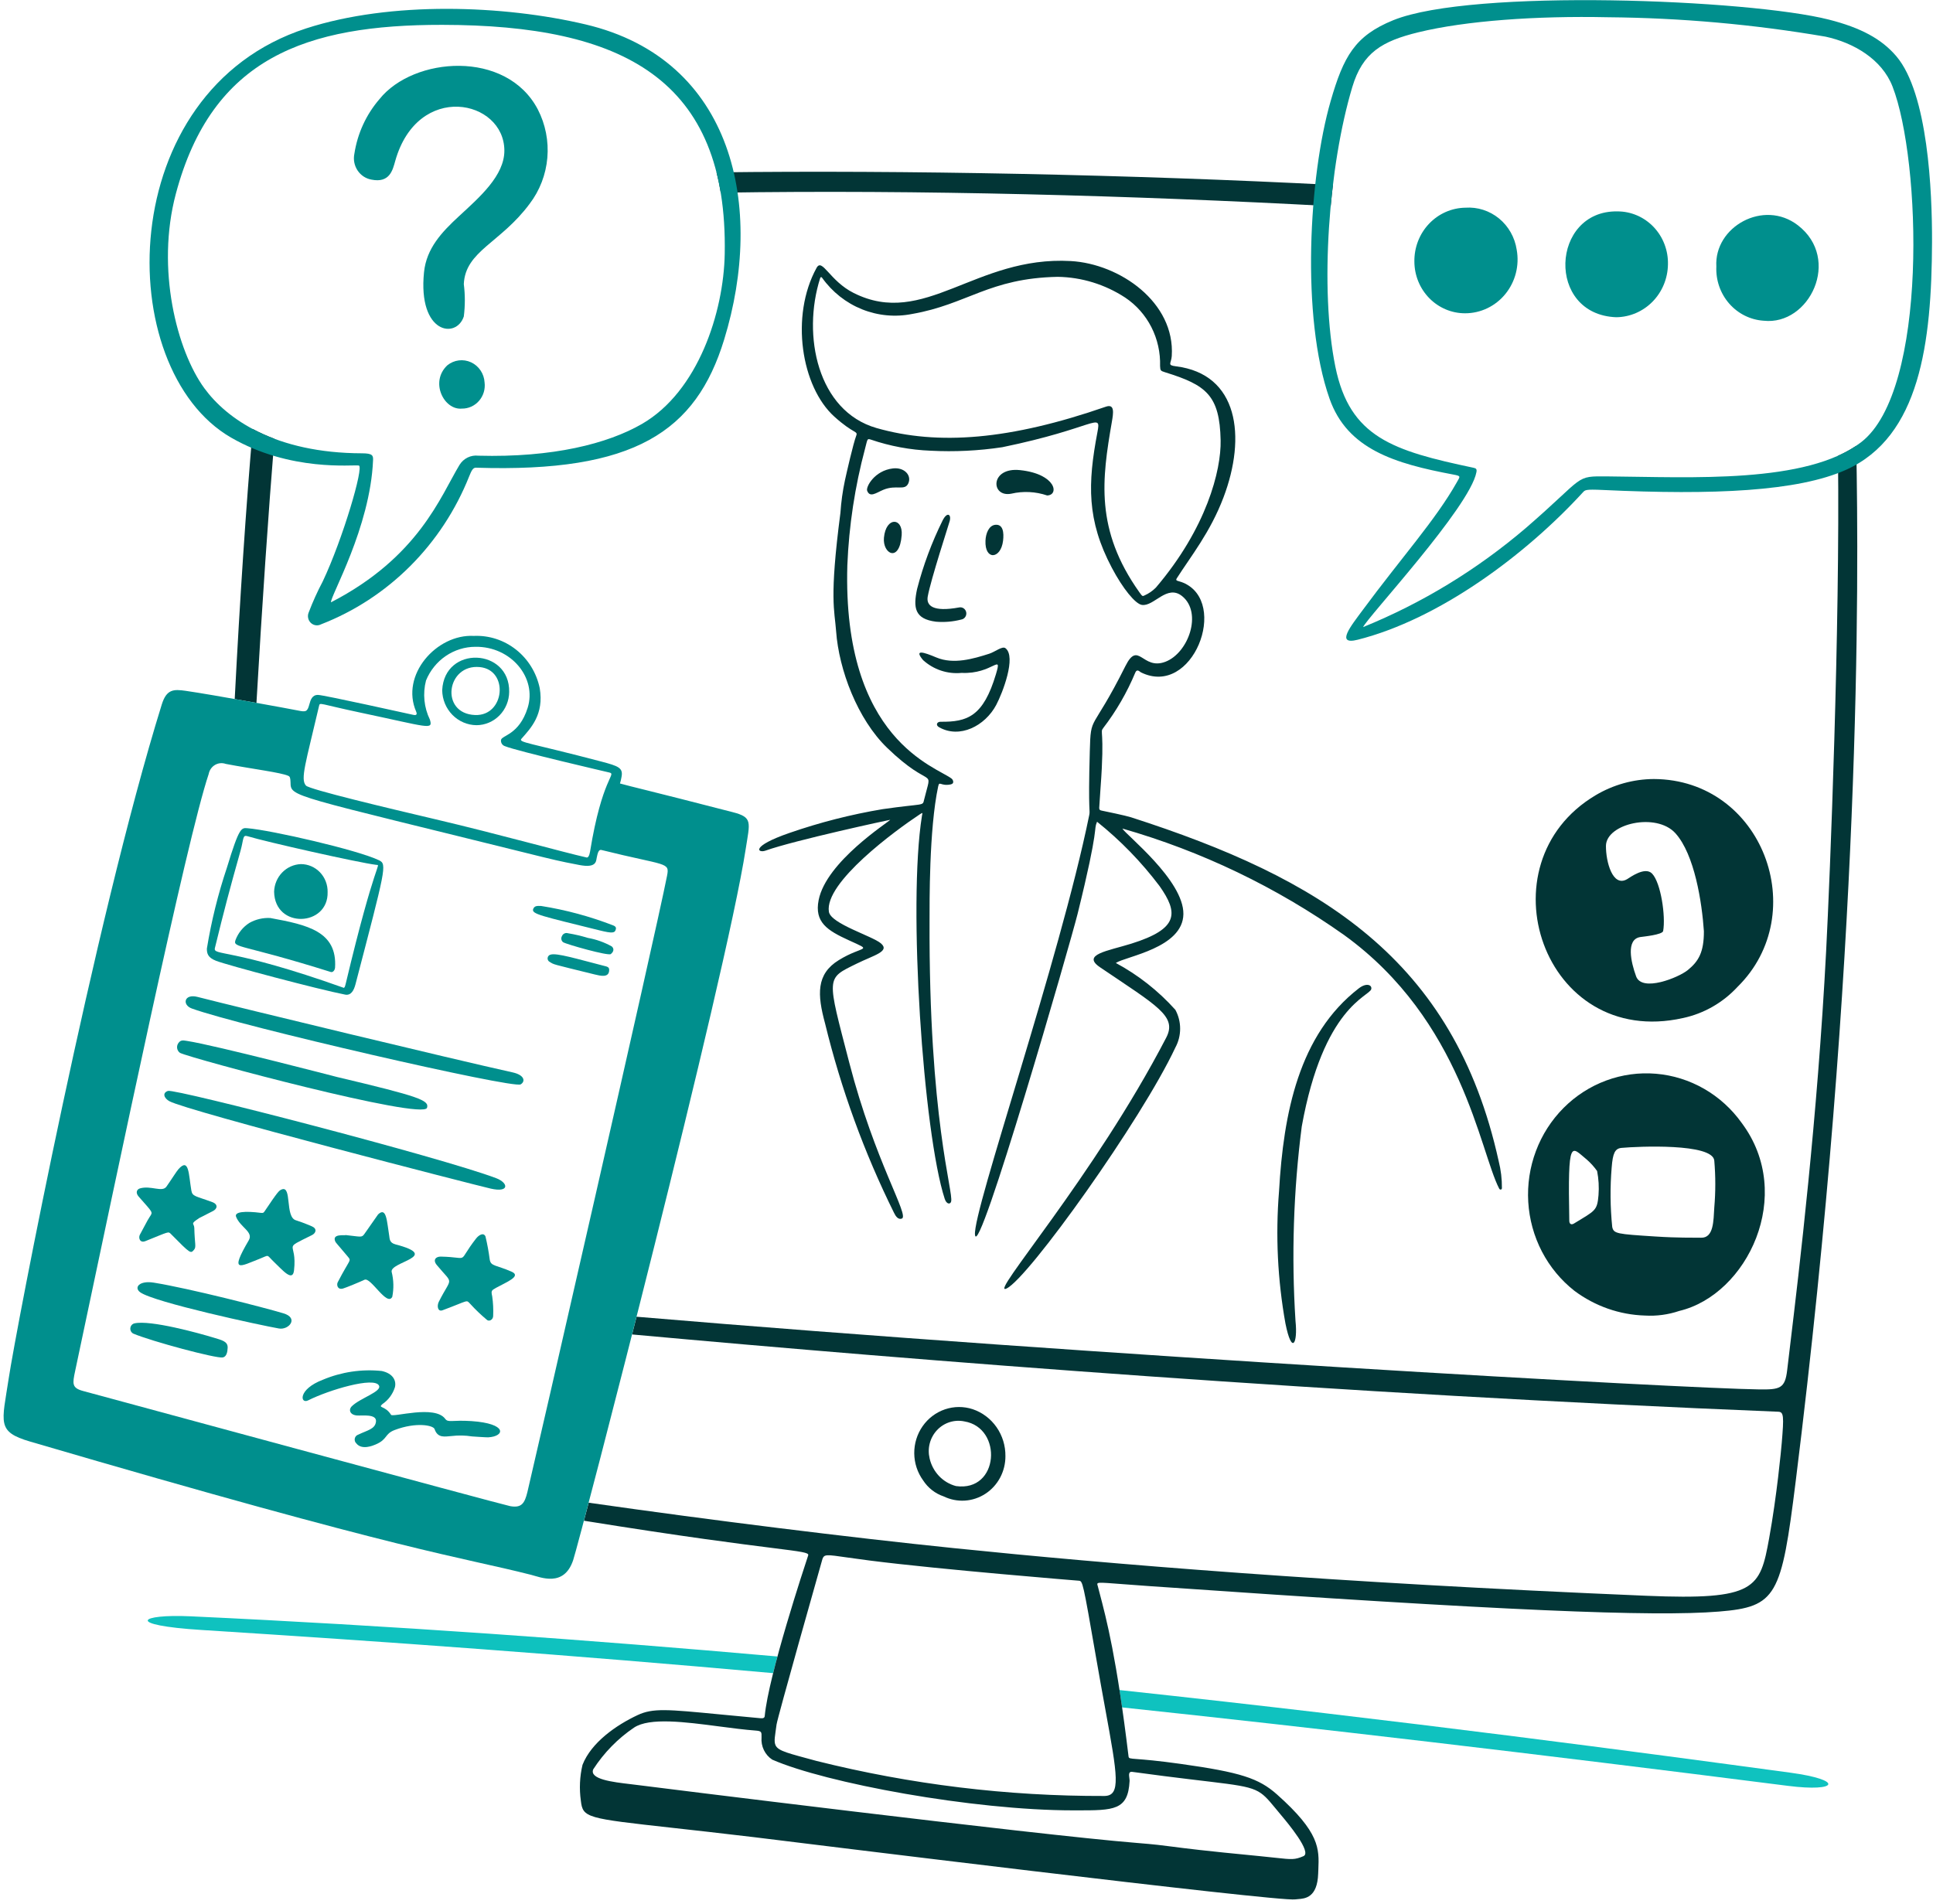 <svg width="342" height="337" viewBox="0 0 342 337" fill="none" xmlns="http://www.w3.org/2000/svg">
<g clip-path="url(#clip0_1_387)">
<path fill-rule="evenodd" clip-rule="evenodd" d="M137.547 293.136C104.363 290.207 69.216 287.671 33.728 286.027C24.554 285.602 22.011 287.587 35.703 288.45C68.529 290.523 100.839 292.86 136.78 296.084C137.019 295.124 137.277 294.138 137.547 293.136ZM198.526 302.149C232.882 305.798 271.341 310.303 316.341 316.031C325.225 317.162 326.322 314.996 316.765 313.7C290.946 310.202 248.776 304.527 198.07 299.076C198.219 300.046 198.371 301.07 198.526 302.149Z" fill="#0FC2BF"/>
<path d="M164.462 162.773C164.311 198.056 168.738 210.916 168.278 212.638C168.136 213.168 167.465 213.126 167.15 212.163C163.351 200.497 160.596 160.015 163.117 144.389C163.201 143.863 163.334 143.713 162.769 144.087C158.497 146.904 145.831 156.171 146.654 161.348C146.993 163.484 154.393 165.653 155.88 166.96C157.496 168.383 154.596 169.039 151.585 170.524C146.079 173.238 146.273 172.653 150.263 188.071C154.803 205.614 160.955 215.136 159.558 215.646C158.929 215.876 158.48 215.261 158.186 214.645C152.899 203.973 148.803 192.723 145.975 181.109C144.592 176.011 144.382 172.384 148.404 169.908C152.714 167.249 154.638 168.435 150.163 166.387C146.408 164.666 144.057 163.224 144.842 159.273C146.198 152.461 157.148 145.532 157.507 145.074C157.435 145.061 140.516 148.716 135.45 150.526C134.064 151.021 132.685 149.815 139.684 147.396C145.052 145.536 150.558 144.13 156.15 143.192C163.632 142.112 163.214 142.701 163.501 141.515C165.003 135.345 165.056 140.16 156.947 132.326C151.721 127.279 148.419 118.508 147.932 111.716C147.663 107.967 146.702 106.008 148.694 90.754C148.822 88.814 149.089 86.887 149.495 84.987C149.798 83.605 150.949 78.543 151.488 77.109C151.824 76.216 151.086 76.853 147.625 73.734C141.764 68.45 139.78 55.941 144.472 47.405C145.476 45.582 146.763 49.696 151.028 51.841C163.537 58.134 172.548 45.244 189.446 46.196C198.136 46.685 207.926 53.514 207.316 63C207.231 64.324 206.434 64.624 208.052 64.823C219.103 66.185 220.552 77.254 216.469 88.022C214.116 94.225 210.686 98.446 208.194 102.357C207.883 102.843 208.465 102.751 209.331 103.114C217.507 106.553 211.037 123.512 201.864 118.985C201.657 118.881 201.187 118.289 200.873 119.003C199.413 122.512 197.511 125.809 195.212 128.809C194.512 129.73 195.512 128.826 194.715 139.442C194.636 140.502 194.496 142.686 194.482 142.94C194.464 143.259 194.584 143.391 194.907 143.446C195.336 143.522 199.316 144.367 200.083 144.621C233.406 155.355 257.239 169.517 265.157 205.477C265.552 207.037 265.744 208.642 265.728 210.253C265.704 210.596 265.369 210.576 265.245 210.34C261.818 203.737 258.748 180.586 237.782 165.445C225.823 156.986 212.576 150.626 198.581 146.624C199.136 147.69 209.449 155.745 209.374 161.757C209.298 167.768 199.194 169.232 197.419 170.41C201.368 172.531 204.931 175.334 207.951 178.696C208.506 179.717 208.799 180.868 208.799 182.039C208.799 183.208 208.506 184.359 207.951 185.381C201.986 198.144 181.929 226.235 178.079 228.021C174.753 229.565 193.541 208.283 206.335 183.63C208.311 179.826 204.755 178.036 194.631 171.176C191.274 168.902 196.047 168.278 200.147 166.997C208.619 164.351 208.478 161.529 205.163 156.812C201.954 152.553 198.236 148.725 194.097 145.416C193.401 147.086 194.609 145.737 190.658 161.711C189.43 166.671 173.028 223.591 172.502 218.5C172.072 214.348 187.431 170.121 192.707 144.284C192.93 143.192 192.495 144.284 192.815 132.941C192.995 126.242 193.093 129.899 199.113 117.873C201.435 113.233 202.097 118.666 206.186 117.11C210.275 115.554 212.78 108.438 209.162 105.502C206.468 103.312 204.159 107.389 202.022 107.046C200.876 106.862 198.682 104.202 196.715 100.479C192.269 92.063 192.431 85.575 194.167 76.474C194.871 72.778 193.826 75.737 177.332 79.14C173.141 79.772 168.898 79.98 164.667 79.76C161.057 79.622 157.485 78.958 154.058 77.788C153.418 77.593 153.503 77.648 153.066 79.337C151.257 86.093 150.201 93.037 149.918 100.037C149.02 131.03 165.764 135.702 168.397 137.811C168.576 137.96 168.959 138.658 168.204 138.812C166.409 139.18 166.217 138.109 165.99 139.162C164.353 146.794 164.473 160 164.462 162.773ZM195.656 71.97C197.252 71.418 196.992 73.075 196.717 74.664C194.968 84.779 193.711 93.729 201.595 104.82C202.119 105.557 202.146 105.54 202.492 105.373C203.241 105.04 203.925 104.569 204.507 103.983C213.473 93.46 216.074 83.233 215.962 77.915C215.795 69.941 213.425 68.139 206.147 65.883C205.339 65.631 205.285 65.585 205.249 64.778C205.321 62.389 204.793 60.02 203.715 57.9C202.636 55.78 201.043 53.98 199.091 52.673C195.521 50.33 191.384 49.055 187.146 48.99C174.991 49.224 171.164 53.855 161.397 55.556C158.425 56.153 155.348 55.871 152.527 54.741C149.706 53.611 147.257 51.681 145.467 49.176C145.309 48.948 145.179 49.024 145.107 49.226C141.875 59.373 144.66 72.734 155.054 75.739C165.987 78.876 178.724 77.844 195.656 71.97Z" fill="#023536"/>
<path d="M292.614 137.858C311.839 137.948 320.628 161.624 307.422 174.633C304.827 177.441 301.456 179.367 297.764 180.157C273.015 185.693 261.955 152.841 282.294 140.737C285.429 138.87 288.989 137.878 292.614 137.858ZM301.465 164.791C301.121 159.683 299.817 151.21 296.427 147.454C293.036 143.698 284.174 145.758 284.136 149.686C284.11 152.482 285.32 157.083 287.884 155.577C288.389 155.279 291.048 153.289 292.3 154.596C293.855 156.218 294.722 162.145 294.256 164.757C294.137 165.422 290.664 165.755 290.224 165.822C287.627 166.212 288.561 170.288 289.473 172.779C290.515 175.627 296.983 172.996 298.61 171.674C300.508 170.128 301.476 168.533 301.465 164.791Z" fill="#023536"/>
<path d="M308.159 198.726C317.677 211.454 309.149 229.121 297.106 231.987C295.147 232.65 293.082 232.926 291.022 232.803C286.535 232.667 282.193 231.142 278.564 228.432C276.181 226.563 274.218 224.192 272.806 221.478C271.397 218.762 270.573 215.768 270.389 212.699C270.206 209.63 270.669 206.555 271.749 203.685C272.826 200.814 274.493 198.215 276.637 196.064C278.781 193.912 281.351 192.258 284.172 191.214C286.995 190.17 290.003 189.76 292.992 190.014C295.981 190.266 298.882 191.174 301.501 192.678C304.117 194.182 306.389 196.245 308.159 198.726ZM286.896 203.134C285.718 203.243 285.346 204.088 285.149 206.599C284.856 210.103 284.888 213.625 285.246 217.122C285.502 218.331 286.064 218.375 292.851 218.812C297.114 219.086 299.276 218.996 300.969 219.031C303.217 219.084 303.156 216.019 303.304 213.691C303.541 210.932 303.541 208.155 303.304 205.395C303.058 202.269 289.749 202.869 286.896 203.134ZM277.651 216.05C277.662 216.612 278.011 216.805 278.479 216.518C282.259 214.211 282.586 214.266 282.82 211.489C282.929 210.064 282.846 208.63 282.572 207.227C282.051 206.491 281.449 205.82 280.776 205.228C277.969 202.961 277.359 200.934 277.651 216.05Z" fill="#023536"/>
<path d="M226.297 210.79C227.083 197.014 229.793 183.119 240.393 174.915C241.783 173.839 242.787 174.311 242.611 175.04C242.299 176.329 234.144 178.105 230.316 199.343C228.845 210.751 228.473 222.281 229.209 233.762C229.635 237.759 228.561 239.858 227.428 234.2C226.042 226.484 225.661 218.611 226.297 210.79Z" fill="#023536"/>
<path d="M170.126 119.077C168.901 119.199 167.664 119.061 166.493 118.672C165.322 118.284 164.242 117.652 163.319 116.817C161.684 114.864 163.344 115.37 165.666 116.346C168.697 117.62 172.198 116.589 175.018 115.687C176.061 115.352 177.34 114.277 177.891 114.704C179.866 116.217 177.37 122.656 176.255 124.753C174.267 128.489 169.771 130.761 166.143 128.689C165.477 128.308 165.784 127.715 166.413 127.723C171.152 127.778 173.974 126.791 176.208 119.309C177.37 115.431 175.643 119.347 170.126 119.077Z" fill="#023536"/>
<path d="M162.254 104.248C163.34 100.051 164.854 95.983 166.77 92.111C167.578 90.5 168.347 91.006 168.027 92.212C167.859 92.853 164.698 102.508 164.143 105.553C163.843 107.186 165.073 108.339 169.674 107.498C169.813 107.466 169.958 107.463 170.098 107.489C170.239 107.515 170.372 107.57 170.492 107.651C170.611 107.731 170.713 107.836 170.792 107.958C170.871 108.08 170.925 108.217 170.952 108.36C170.978 108.504 170.976 108.652 170.945 108.795C170.915 108.938 170.856 109.073 170.773 109.193C170.691 109.312 170.585 109.413 170.464 109.49C170.342 109.566 170.207 109.617 170.066 109.639C168.607 110.017 167.097 110.145 165.598 110.018C161.809 109.541 161.554 107.533 162.254 104.248Z" fill="#023536"/>
<path d="M185.268 87.678C183.222 86.986 181.031 86.877 178.93 87.363C175.26 88.09 175.118 82.626 180.475 83.194C186.859 83.87 187.439 87.623 185.268 87.678Z" fill="#023536"/>
<path d="M157.983 82.894C160.025 82.655 161.332 84.144 160.707 85.534C160.082 86.924 158.588 85.719 156.281 86.678C155.013 87.208 153.912 88.123 153.424 86.842C153.165 86.164 154.729 83.273 157.983 82.894Z" fill="#023536"/>
<path d="M159.533 94.702C159.156 99.673 156.122 98.016 156.394 95.146C156.752 91.382 159.77 91.57 159.533 94.702Z" fill="#023536"/>
<path d="M177.467 95.712C177.061 98.969 174.211 99.211 174.358 95.677C174.412 94.388 174.96 92.993 176.082 92.873C177.47 92.722 177.65 94.236 177.467 95.712Z" fill="#023536"/>
<path d="M177.886 257.677C177.895 259.005 177.573 260.31 176.955 261.476C176.336 262.641 175.44 263.626 174.348 264.339C173.258 265.051 172.008 265.469 170.717 265.552C169.425 265.633 168.135 265.379 166.966 264.81C165.473 264.311 164.189 263.31 163.322 261.967C162.319 260.586 161.771 258.913 161.756 257.191C161.74 255.468 162.259 253.785 163.237 252.386C164.215 250.985 165.602 249.939 167.197 249.399C168.792 248.86 170.513 248.853 172.112 249.381C173.809 249.957 175.282 251.071 176.32 252.563C177.358 254.054 177.905 255.845 177.886 257.677ZM164.48 258.114C164.752 259.283 165.329 260.353 166.148 261.211C166.969 262.067 168.001 262.68 169.135 262.98C176.79 264.057 177.46 252.669 170.625 251.537C169.756 251.355 168.856 251.401 168.009 251.671C167.161 251.944 166.395 252.43 165.781 253.085C165.166 253.743 164.724 254.549 164.496 255.427C164.267 256.308 164.267 257.232 164.48 258.114Z" fill="#023536"/>
<path fill-rule="evenodd" clip-rule="evenodd" d="M235.835 32.73C200.06 30.889 160.155 30.087 126.775 30.504C127.066 31.657 127.315 32.855 127.521 34.099C162.611 33.547 200.518 34.6 235.438 36.48C235.553 35.224 235.686 33.972 235.835 32.73ZM325.191 80.655C326.353 80.137 327.432 79.55 328.418 78.886C328.892 102.815 329.318 168.927 317.704 262.162C315.176 282.46 314.355 284.36 304.107 285.19C292.521 286.127 266.427 285.08 203.533 280.696C195.768 280.156 194.308 279.9 194.157 280.246C194.114 280.348 194.18 280.499 194.234 280.709C194.32 281.036 194.407 281.37 194.496 281.71C195.815 286.722 197.555 293.346 199.67 310.817C199.715 311.18 199.839 311.189 201.213 311.294C202.459 311.388 204.73 311.561 208.897 312.145C219.491 313.631 222.715 314.691 225.918 317.538C233.523 324.298 233.403 327.15 233.251 330.833C233.24 331.068 233.231 331.308 233.222 331.551C233.08 335.821 230.909 335.981 229.659 336.073C229.472 336.086 229.307 336.099 229.171 336.122C226.405 336.616 139.865 325.909 133.811 325.162L133.479 325.12C127.535 324.411 122.757 323.88 118.913 323.453C103.79 321.774 103.119 321.701 102.771 318.676C102.47 316.556 102.568 314.395 103.062 312.312C104.614 308.35 109.021 305.285 112.81 303.51C115.516 302.243 118.028 302.484 127.459 303.394C129.478 303.589 131.815 303.815 134.538 304.062C135.016 304.104 135.269 304.018 135.3 303.681C135.967 296.465 142.383 277.08 142.959 275.342C142.985 275.261 142.999 275.218 143 275.216C143.119 274.749 141.826 274.587 136.714 273.942C131.147 273.241 121.05 271.97 103.313 269.113C103.572 268.137 103.853 267.071 104.155 265.924C126.072 269.061 150.207 272.057 168.688 273.955C196.111 276.772 235.501 280.055 291.276 282.393C310.692 283.207 311.394 281.108 313.007 272.232C314.375 264.696 315.138 256.534 315.237 255.367C315.638 250.611 315.596 249.863 314.632 249.825C236.82 246.687 162.699 240.786 111.831 236.15C112.094 235.114 112.36 234.068 112.627 233.013C194.99 239.985 297.879 245.697 311.195 245.875C314.934 245.925 315.823 245.723 316.201 242.458C316.343 241.241 316.521 239.757 316.728 238.034C318.308 224.875 321.564 197.756 323.09 168.353C323.787 154.917 325.557 111.255 325.191 80.655ZM45.374 124.388C46.368 107.079 47.497 90.594 48.55 77.642C47.166 77.123 45.891 76.543 44.718 75.918C43.54 89.521 42.434 106.115 41.528 123.704C42.824 123.932 44.132 124.165 45.374 124.388ZM195.567 302.503C197.718 314.297 198.354 317.777 195.407 317.821C178.241 317.871 161.135 315.789 144.458 311.62C139.513 310.269 137.733 309.9 137.228 308.873C136.874 308.153 137.146 307.109 137.393 305.176C137.552 303.979 144.995 277.711 145.295 276.654C145.466 276.058 145.531 275.671 145.752 275.454C146.29 274.924 147.752 275.38 153.914 276.163C166.377 277.75 190.797 279.725 190.837 279.725L190.864 279.727C191.557 279.783 191.58 279.784 193.958 293.507C194.552 296.939 195.096 299.919 195.567 302.503ZM134.737 307.428L134.736 307.47C134.674 308.238 134.818 309.009 135.152 309.7C135.485 310.39 135.996 310.974 136.628 311.39C146.036 315.518 172.078 320.368 189.898 320.368H190.505C197.081 320.373 199.584 320.375 199.855 315.174C199.862 315.03 199.839 314.844 199.812 314.651C199.738 314.091 199.656 313.465 200.315 313.555C216.931 315.842 220.65 315.623 223.087 317.328C224.191 318.101 225.033 319.27 226.692 321.246C227.8 322.566 232.187 327.802 230.613 328.474C229.077 329.13 228.564 329.074 225.721 328.763C224.954 328.679 224.017 328.576 222.846 328.463C212.924 327.511 209.658 327.084 207.37 326.784C205.574 326.55 204.386 326.394 201.051 326.125C183.291 324.696 114.002 316.05 112.97 315.905C112.544 315.846 112.044 315.787 111.504 315.724C108.48 315.371 104.217 314.872 104.962 313.1C106.858 310.167 109.312 307.658 112.178 305.723C114.921 303.898 121.197 304.721 127.25 305.515C129.498 305.809 131.715 306.1 133.709 306.249C134.757 306.33 134.754 306.503 134.737 307.428Z" fill="#023536"/>
<path d="M83.83 112.532C86.526 112.412 89.176 113.274 91.311 114.967C93.446 116.659 94.927 119.071 95.493 121.776C96.278 126.423 93.92 128.852 92.261 130.732C91.663 131.413 93.631 131.407 106.406 134.771C109.435 135.568 110.272 135.889 109.967 137.47C109.9 137.869 109.808 138.263 109.69 138.649C111.845 139.254 114.437 139.798 129.623 143.719C133.215 144.64 132.676 145.459 131.933 150.255C128.399 173.149 102.579 272.591 101.405 276.098C99.778 280.953 95.628 279.107 93.969 278.687C80.781 275.343 72.973 274.938 5.332 255.107C-0.646 253.354 0.349 251.813 1.538 243.947C2.867 235.172 16.649 163.197 28.621 124.67C29.469 121.945 30.713 121.945 32.87 122.255C37.588 122.934 51.546 125.488 52.731 125.736C54.141 126.029 54.383 125.957 54.739 124.632C54.944 123.873 55.218 122.951 56.276 122.975C57.334 122.999 72.114 126.289 73.167 126.513C73.801 126.653 73.777 126.265 73.644 125.961C70.78 119.456 77.247 112.173 83.83 112.532ZM51.004 137.292C49.666 136.695 44.706 136.093 39.938 135.182C39.626 135.07 39.294 135.029 38.965 135.062C38.636 135.094 38.318 135.198 38.032 135.368C37.745 135.537 37.498 135.768 37.307 136.045C37.116 136.321 36.985 136.637 36.923 136.969C32.987 148.694 21.146 205.537 13.288 242.653C12.828 244.829 12.679 245.614 14.686 246.151C16.028 246.51 88.765 266.255 90.259 266.531C92.281 266.9 92.825 266.025 93.311 264.044C94.414 259.493 115.909 165.725 118.012 155.015C118.508 152.487 117.958 153.295 106.395 150.412C105.889 150.287 105.729 151.056 105.575 151.795C105.449 152.397 105.544 153.663 102.491 153.072C101.315 152.844 99.419 152.509 96.005 151.662C50.869 140.453 51.471 141.114 51.401 138.406C51.375 137.614 51.282 137.413 51.004 137.292ZM84.114 114.461C82.246 114.462 80.421 115.028 78.866 116.088C77.311 117.148 76.096 118.656 75.374 120.421C74.771 122.739 75.016 125.204 76.063 127.349C76.616 129.237 75.929 128.679 63.77 126.108C56.509 124.573 56.608 124.241 56.456 124.895C54.101 135.005 53.09 137.907 54.141 139.028C54.773 139.702 68.424 142.957 77.137 145.006C88.224 147.615 99.503 150.778 103.802 151.747C104.025 151.798 104.273 151.465 104.397 150.706C106.507 137.678 109.091 137.034 107.841 136.714C107.798 136.703 91.412 132.904 89.345 132.046C89.118 131.978 88.923 131.83 88.793 131.627C88.664 131.425 88.61 131.181 88.641 130.941C88.82 130.093 91.855 130.037 93.353 125.274C95.035 119.957 90.415 114.365 84.114 114.461Z" fill="#008F8D"/>
<path d="M86.823 210.34C83.994 209.697 33.18 196.629 29.971 194.874C29.073 194.388 28.63 193.423 29.718 193.051C30.975 192.626 78.095 204.822 87.792 208.497C89.956 209.314 90.193 211.108 86.823 210.34Z" fill="#008F8D"/>
<path d="M36.602 167.867C37.395 163.002 38.58 158.214 40.145 153.55C42.356 146.279 42.706 146.48 43.816 146.57C47.962 146.905 63.329 150.417 67.087 152.25C68.497 152.937 68.224 153.749 62.896 174.177C62.616 175.248 62.118 176.217 61.053 176.007C56.325 175.086 40.232 170.809 38.219 170.025C36.752 169.454 36.599 168.712 36.602 167.867ZM60.845 174.818C60.956 174.694 61.001 174.773 61.167 174.081C66.446 151.932 67.495 153.156 66.579 153.048C63.49 152.678 46.969 148.953 43.802 147.979C42.886 147.697 43.155 148.415 42.545 150.595C40.55 157.682 39.682 160.978 38.023 167.759C37.667 169.2 40.711 167.637 60.845 174.818Z" fill="#008F8D"/>
<path d="M34.938 176.415C42.283 178.3 80.223 187.462 90.705 189.775C92.804 190.239 93.004 191.369 92.115 191.896C90.766 192.697 42.435 181.559 33.945 178.47C32.185 177.836 32.557 175.811 34.938 176.415Z" fill="#008F8D"/>
<path d="M54.521 247.814C53.111 248.525 52.655 245.875 57.107 244.17C60.405 242.782 63.985 242.248 67.531 242.614C69.539 243.042 70.168 244.338 69.866 245.512C69.477 246.728 68.698 247.772 67.655 248.475C66.793 249.233 68.133 248.69 69.187 250.368C69.505 250.874 76.909 248.56 78.773 251.088C79.302 251.806 79.969 251.248 83.42 251.483C89.818 251.922 89.366 254.194 86.363 254.356C86.056 254.372 83.551 254.197 83.512 254.194C82.319 254.004 81.106 253.98 79.908 254.124C78.807 254.188 77.451 254.591 76.887 252.894C76.666 252.225 73.628 251.614 69.83 253.059C67.984 253.763 68.629 254.716 66.418 255.637C66.046 255.794 64.031 256.67 63.054 255.436C62.935 255.33 62.846 255.191 62.796 255.039C62.746 254.884 62.737 254.718 62.77 254.56C62.803 254.402 62.877 254.254 62.984 254.135C63.092 254.015 63.228 253.928 63.38 253.881C65.015 253.087 66.402 252.907 66.524 251.539C66.646 250.171 64.049 250.55 63.187 250.491C61.92 250.404 61.602 249.484 62.257 248.845C63.742 247.394 67.591 246.267 67.054 245.199C66.24 243.572 58.177 245.971 54.521 247.814Z" fill="#008F8D"/>
<path d="M59.605 190.583C74.33 194.07 75.946 194.717 75.555 196.037C74.885 198.296 33.91 187.341 31.846 186.319C31.705 186.221 31.587 186.093 31.498 185.943C31.41 185.794 31.354 185.629 31.334 185.454C31.314 185.281 31.33 185.106 31.383 184.938C31.435 184.772 31.521 184.62 31.636 184.491C32.02 184.005 32.444 184.108 33.107 184.209C38.018 184.962 59.571 190.576 59.605 190.583Z" fill="#008F8D"/>
<path d="M46.166 214.635C46.599 214.69 46.662 214.583 46.841 214.316C49.156 210.875 49.355 210.672 49.867 210.479C51.674 209.798 50.406 215.34 52.331 215.938C52.886 216.111 53.794 216.424 55.17 217.012C56.163 217.435 55.888 218.218 55.211 218.558C49.698 221.32 52.634 219.462 52.02 224.818C51.781 226.9 50.025 224.8 48.528 223.369C47.03 221.939 47.779 222.045 45.875 222.784C42.53 224.083 40.527 225.426 44.013 219.488C44.889 217.995 42.53 217.22 41.775 215.336C41.414 214.438 43.296 214.268 46.166 214.635Z" fill="#008F8D"/>
<path d="M29.449 209.988C30.233 208.883 31.23 207.278 31.586 206.886C33.469 204.801 33.367 207.832 33.854 210.667C34.042 211.759 34.572 211.627 37.551 212.726C38.65 213.131 38.449 213.939 37.643 214.329C37.348 214.469 35.263 215.543 35.263 215.543C33.525 216.679 34.365 216.423 34.378 217.314C34.446 220.186 34.762 220.647 34.333 221.153C33.731 221.86 33.762 221.946 30.244 218.375C29.754 217.877 29.928 217.949 25.735 219.628C24.721 220.035 24.458 219.019 24.751 218.492C25.676 216.826 25.977 216.125 26.482 215.346C27.087 214.425 27.091 214.679 24.528 211.744C23.939 211.069 24.203 210.465 24.762 210.303C26.701 209.739 28.693 211.056 29.449 209.988Z" fill="#008F8D"/>
<path d="M84.222 219.183C84.689 218.583 85.535 218.029 85.892 218.798C86.216 220.148 86.467 221.516 86.646 222.895C86.826 224.105 87.754 223.827 90.52 225.044C92.339 225.847 89.546 226.907 87.796 227.881C86.926 228.363 86.867 228.419 87.086 229.417C87.248 230.545 87.305 231.687 87.255 232.826C87.282 233.563 86.504 233.931 86.122 233.544C85.087 232.677 84.11 231.742 83.198 230.74C82.439 229.963 83.058 230.098 78.302 231.867C77.439 232.189 77.269 231.098 77.639 230.363C79.973 225.734 80.305 227.515 77.28 223.862C76.529 222.958 77.116 222.354 77.998 222.374C83.394 222.485 80.675 223.744 84.222 219.183Z" fill="#008F8D"/>
<path d="M61.142 218.559C63.913 218.85 63.99 219.071 64.505 218.319C64.532 218.281 66.854 214.943 66.894 214.906C68.411 213.471 68.45 216.239 68.858 218.645C68.953 219.209 68.871 219.921 69.97 220.21C78.209 222.364 68.937 223.278 69.294 225.076C69.658 226.522 69.695 228.033 69.402 229.495C68.458 231.285 65.597 225.951 64.491 226.47C63.713 226.838 61.258 227.86 60.698 228.019C59.685 228.306 59.529 227.339 59.752 226.914C61.975 222.609 62.228 223.232 61.483 222.311C60.677 221.328 59.434 219.927 59.367 219.798C58.559 218.209 61.118 218.7 61.142 218.559Z" fill="#008F8D"/>
<path d="M27.242 226.986C33.578 228.019 46.647 231.361 50.149 232.412C52.93 233.246 51.092 235.4 49.348 235.095C46.282 234.561 27.24 230.47 24.798 228.68C23.656 227.844 24.635 226.563 27.242 226.986Z" fill="#008F8D"/>
<path d="M37.855 236.731C39.249 237.158 40.321 237.376 40.279 238.499C40.252 239.222 40.1 240.097 39.401 240.22C38.234 240.425 26.867 237.383 23.575 235.997C23.401 235.906 23.259 235.763 23.167 235.588C23.076 235.411 23.039 235.21 23.063 235.012C23.087 234.815 23.17 234.629 23.301 234.479C23.432 234.332 23.604 234.229 23.794 234.187C26.587 233.553 35.12 235.893 37.855 236.731Z" fill="#008F8D"/>
<path d="M95.715 160.32C100.096 161.012 104.394 162.172 108.538 163.782C108.819 163.899 109.047 164.069 108.96 164.433C108.799 165.118 108.393 165.216 106.064 164.638C95.742 162.075 93.982 161.758 94.34 160.851C94.584 160.23 95.14 160.32 95.715 160.32Z" fill="#008F8D"/>
<path d="M106.723 170.883C107.497 171.082 107.881 171.099 107.761 171.892C107.594 172.997 106.29 172.708 105.229 172.445C97.328 170.497 98.118 170.732 97.279 170.235C97.148 170.174 97.039 170.073 96.969 169.944C96.898 169.815 96.87 169.666 96.888 169.519C96.907 169.374 96.97 169.237 97.07 169.131C97.17 169.024 97.301 168.952 97.443 168.928C98.504 168.609 102.065 169.685 106.723 170.883Z" fill="#008F8D"/>
<path d="M104.009 165.975C105.488 166.237 106.916 166.745 108.234 167.479C108.68 167.868 108.612 168.4 108.066 168.834C107.599 169.203 100.186 167.095 99.642 166.745C99.48 166.627 99.368 166.45 99.327 166.251C99.285 166.052 99.318 165.845 99.419 165.669C99.5 165.461 99.655 165.292 99.852 165.196C100.05 165.1 100.275 165.083 100.484 165.15C101.676 165.344 102.853 165.62 104.009 165.975Z" fill="#008F8D"/>
<path d="M84.309 128.332C82.708 128.318 81.177 127.662 80.041 126.505C78.906 125.348 78.258 123.781 78.236 122.14C78.631 114.159 90.213 114.68 90.088 122.442C90.071 124.005 89.456 125.498 88.374 126.6C87.293 127.702 85.833 128.324 84.309 128.332ZM84.887 118.049C79.006 117.469 77.762 126.288 84.056 126.533C89.317 126.739 90.075 118.559 84.887 118.049Z" fill="#008F8D"/>
<path d="M47.827 162.455C54.364 163.661 59.702 164.802 59.279 171.267C59.259 171.574 58.964 172.147 58.514 172.003C42.693 167.032 41.149 167.792 41.668 166.354C42.141 165.094 43.005 164.028 44.126 163.318C45.257 162.683 46.539 162.384 47.827 162.455Z" fill="#008F8D"/>
<path d="M57.964 157.861C58.129 163.981 48.613 164.432 48.498 157.802C48.535 156.522 49.046 155.305 49.927 154.397C50.808 153.489 51.993 152.959 53.241 152.915C53.869 152.915 54.492 153.045 55.071 153.294C55.651 153.544 56.175 153.91 56.615 154.371C57.055 154.831 57.401 155.377 57.632 155.976C57.864 156.576 57.977 157.216 57.964 157.861Z" fill="#008F8D"/>
<path d="M283.609 86.708C280.417 86.559 280.451 86.708 280.018 87.172C269.856 98.256 254.608 109.581 240.203 113.212C236.18 114.226 239.077 110.702 241.129 107.92C247.851 98.819 254.005 91.987 257.72 85.401C258.356 84.272 258.539 84.245 257.126 83.978C246.788 82.035 238.375 79.513 235.227 70.537C230.15 56.08 231.597 31.152 235.426 17.896C237.705 10.003 239.705 6.335 246.513 3.573C260.457 -2.077 309.506 -0.116 323.592 3.474C329.202 4.905 332.894 6.867 335.523 9.964C341.113 16.55 341.86 33.866 341.829 42.824C341.765 60.724 339.674 77.272 326.627 83.134C318.097 86.964 303.21 87.627 283.609 86.708ZM334.84 15.313C332.957 10.472 327.955 7.554 322.988 6.486C310.269 4.311 297.404 3.163 284.511 3.052C271.761 2.78 259.259 3.678 250.93 5.716C244.552 7.276 241.084 9.29 239.258 15.403C235.063 29.424 233.463 51.144 236.261 64.894C238.807 77.401 246.439 79.769 260.708 82.779C261.191 82.88 261.317 83.033 261.218 83.563C260.062 89.757 241.749 109.439 241.174 110.971C251.604 106.73 261.312 100.819 269.935 93.46C280.72 84.141 278.443 84.254 284.506 84.307C299.231 84.429 319.634 85.662 329.277 78.261C341.206 69.106 339.892 28.291 334.84 15.313Z" fill="#008F8D"/>
<path d="M259.221 55.44C256.847 55.447 254.566 54.486 252.884 52.77C251.199 51.053 250.249 48.722 250.242 46.288C250.224 45.054 250.443 43.828 250.887 42.681C251.33 41.533 251.991 40.487 252.83 39.602C253.668 38.716 254.669 38.009 255.773 37.52C256.879 37.032 258.068 36.772 259.271 36.754C261.417 36.605 263.54 37.286 265.22 38.663C266.901 40.041 268.015 42.015 268.345 44.194C268.593 45.567 268.543 46.979 268.198 48.33C267.855 49.68 267.224 50.937 266.354 52.01C265.483 53.083 264.393 53.947 263.161 54.54C261.927 55.133 260.582 55.44 259.221 55.44Z" fill="#008F8D"/>
<path d="M295.105 46.816C295.066 49.285 294.089 51.64 292.381 53.382C290.673 55.123 288.369 56.111 285.961 56.138C273.47 55.675 274.386 37.229 286.141 37.409C287.337 37.403 288.524 37.644 289.626 38.117C290.731 38.591 291.731 39.287 292.568 40.164C293.403 41.042 294.06 42.083 294.494 43.226C294.931 44.368 295.139 45.589 295.105 46.816Z" fill="#008F8D"/>
<path d="M303.668 47.169C303.254 40.137 312.042 35.201 318.088 39.859C325.858 45.847 320.134 57.645 312.051 56.757C309.706 56.608 307.511 55.519 305.944 53.724C304.374 51.93 303.557 49.575 303.668 47.169Z" fill="#008F8D"/>
<path d="M103.58 4.316C129.886 10.514 135.317 36.684 128.119 60.104C123.131 76.358 112.317 83.671 84.21 82.765C83.692 82.748 83.432 83.244 83.01 84.297C80.631 90.273 77.076 95.683 72.567 100.188C68.059 104.693 62.693 108.197 56.805 110.482C56.512 110.637 56.18 110.694 55.854 110.647C55.528 110.6 55.225 110.45 54.985 110.219C54.746 109.988 54.582 109.686 54.517 109.355C54.452 109.024 54.488 108.681 54.621 108.372C55.337 106.492 56.166 104.659 57.105 102.885C60.655 95.383 64.426 82.551 63.487 82.38C62.456 82.196 51.455 83.535 40.878 77.435C19.773 65.254 19.933 16.124 54.167 5.027C69.176 0.162 89.08 0.899 103.58 4.316ZM78.23 4.397C54.181 4.371 37.545 10.204 31.12 34.263C27.549 47.639 31.337 62.103 36.148 68.693C40.14 74.165 48.708 80.178 64.047 80.219C65.956 80.219 66.037 80.631 66.003 81.45C65.507 93.363 58.417 105.535 58.559 106.59C74.084 98.579 77.953 87.81 81.299 82.273C81.647 81.709 82.142 81.256 82.73 80.967C83.317 80.678 83.972 80.565 84.619 80.64C97.827 80.998 107.527 78.51 113.558 75.034C123.542 69.278 128.033 55.221 128.223 44.96C128.8 13.944 110.124 4.434 78.23 4.397Z" fill="#008F8D"/>
<path d="M95.157 19.367C96.51 21.993 97.095 24.965 96.84 27.924C96.585 30.883 95.502 33.703 93.72 36.046C88.573 43.007 82.331 44.397 82.06 50.274C82.303 52.174 82.303 54.097 82.06 55.997C80.753 60.031 73.924 59.088 75.019 48.188C75.445 43.954 78.145 41.087 81.222 38.246C84.885 34.873 89.249 31.066 89.236 26.647C89.213 17.601 73.904 14.383 69.926 28.488C69.483 30.062 68.969 32.437 65.724 31.787C65.228 31.7 64.753 31.511 64.329 31.231C63.906 30.951 63.541 30.586 63.259 30.158C62.976 29.73 62.781 29.248 62.684 28.741C62.588 28.234 62.593 27.712 62.699 27.206C63.25 23.609 64.795 20.25 67.152 17.526C73.153 10.037 89.588 8.736 95.157 19.367Z" fill="#008F8D"/>
<path d="M81.721 72.308C78.541 72.607 76.004 67.573 79.155 64.636C79.741 64.166 80.441 63.868 81.18 63.777C81.919 63.685 82.668 63.803 83.346 64.117C84.025 64.431 84.606 64.93 85.027 65.559C85.448 66.188 85.694 66.924 85.736 67.685C85.809 68.267 85.758 68.858 85.589 69.418C85.419 69.979 85.135 70.495 84.754 70.933C84.374 71.371 83.906 71.721 83.383 71.958C82.86 72.195 82.293 72.315 81.721 72.308Z" fill="#008F8D"/>
</g>
<defs>
<clipPath id="clip0_1_387">
<rect width="342" height="337" fill="white" transform="translate(0 -0)"/>
</clipPath>
</defs>
</svg>
